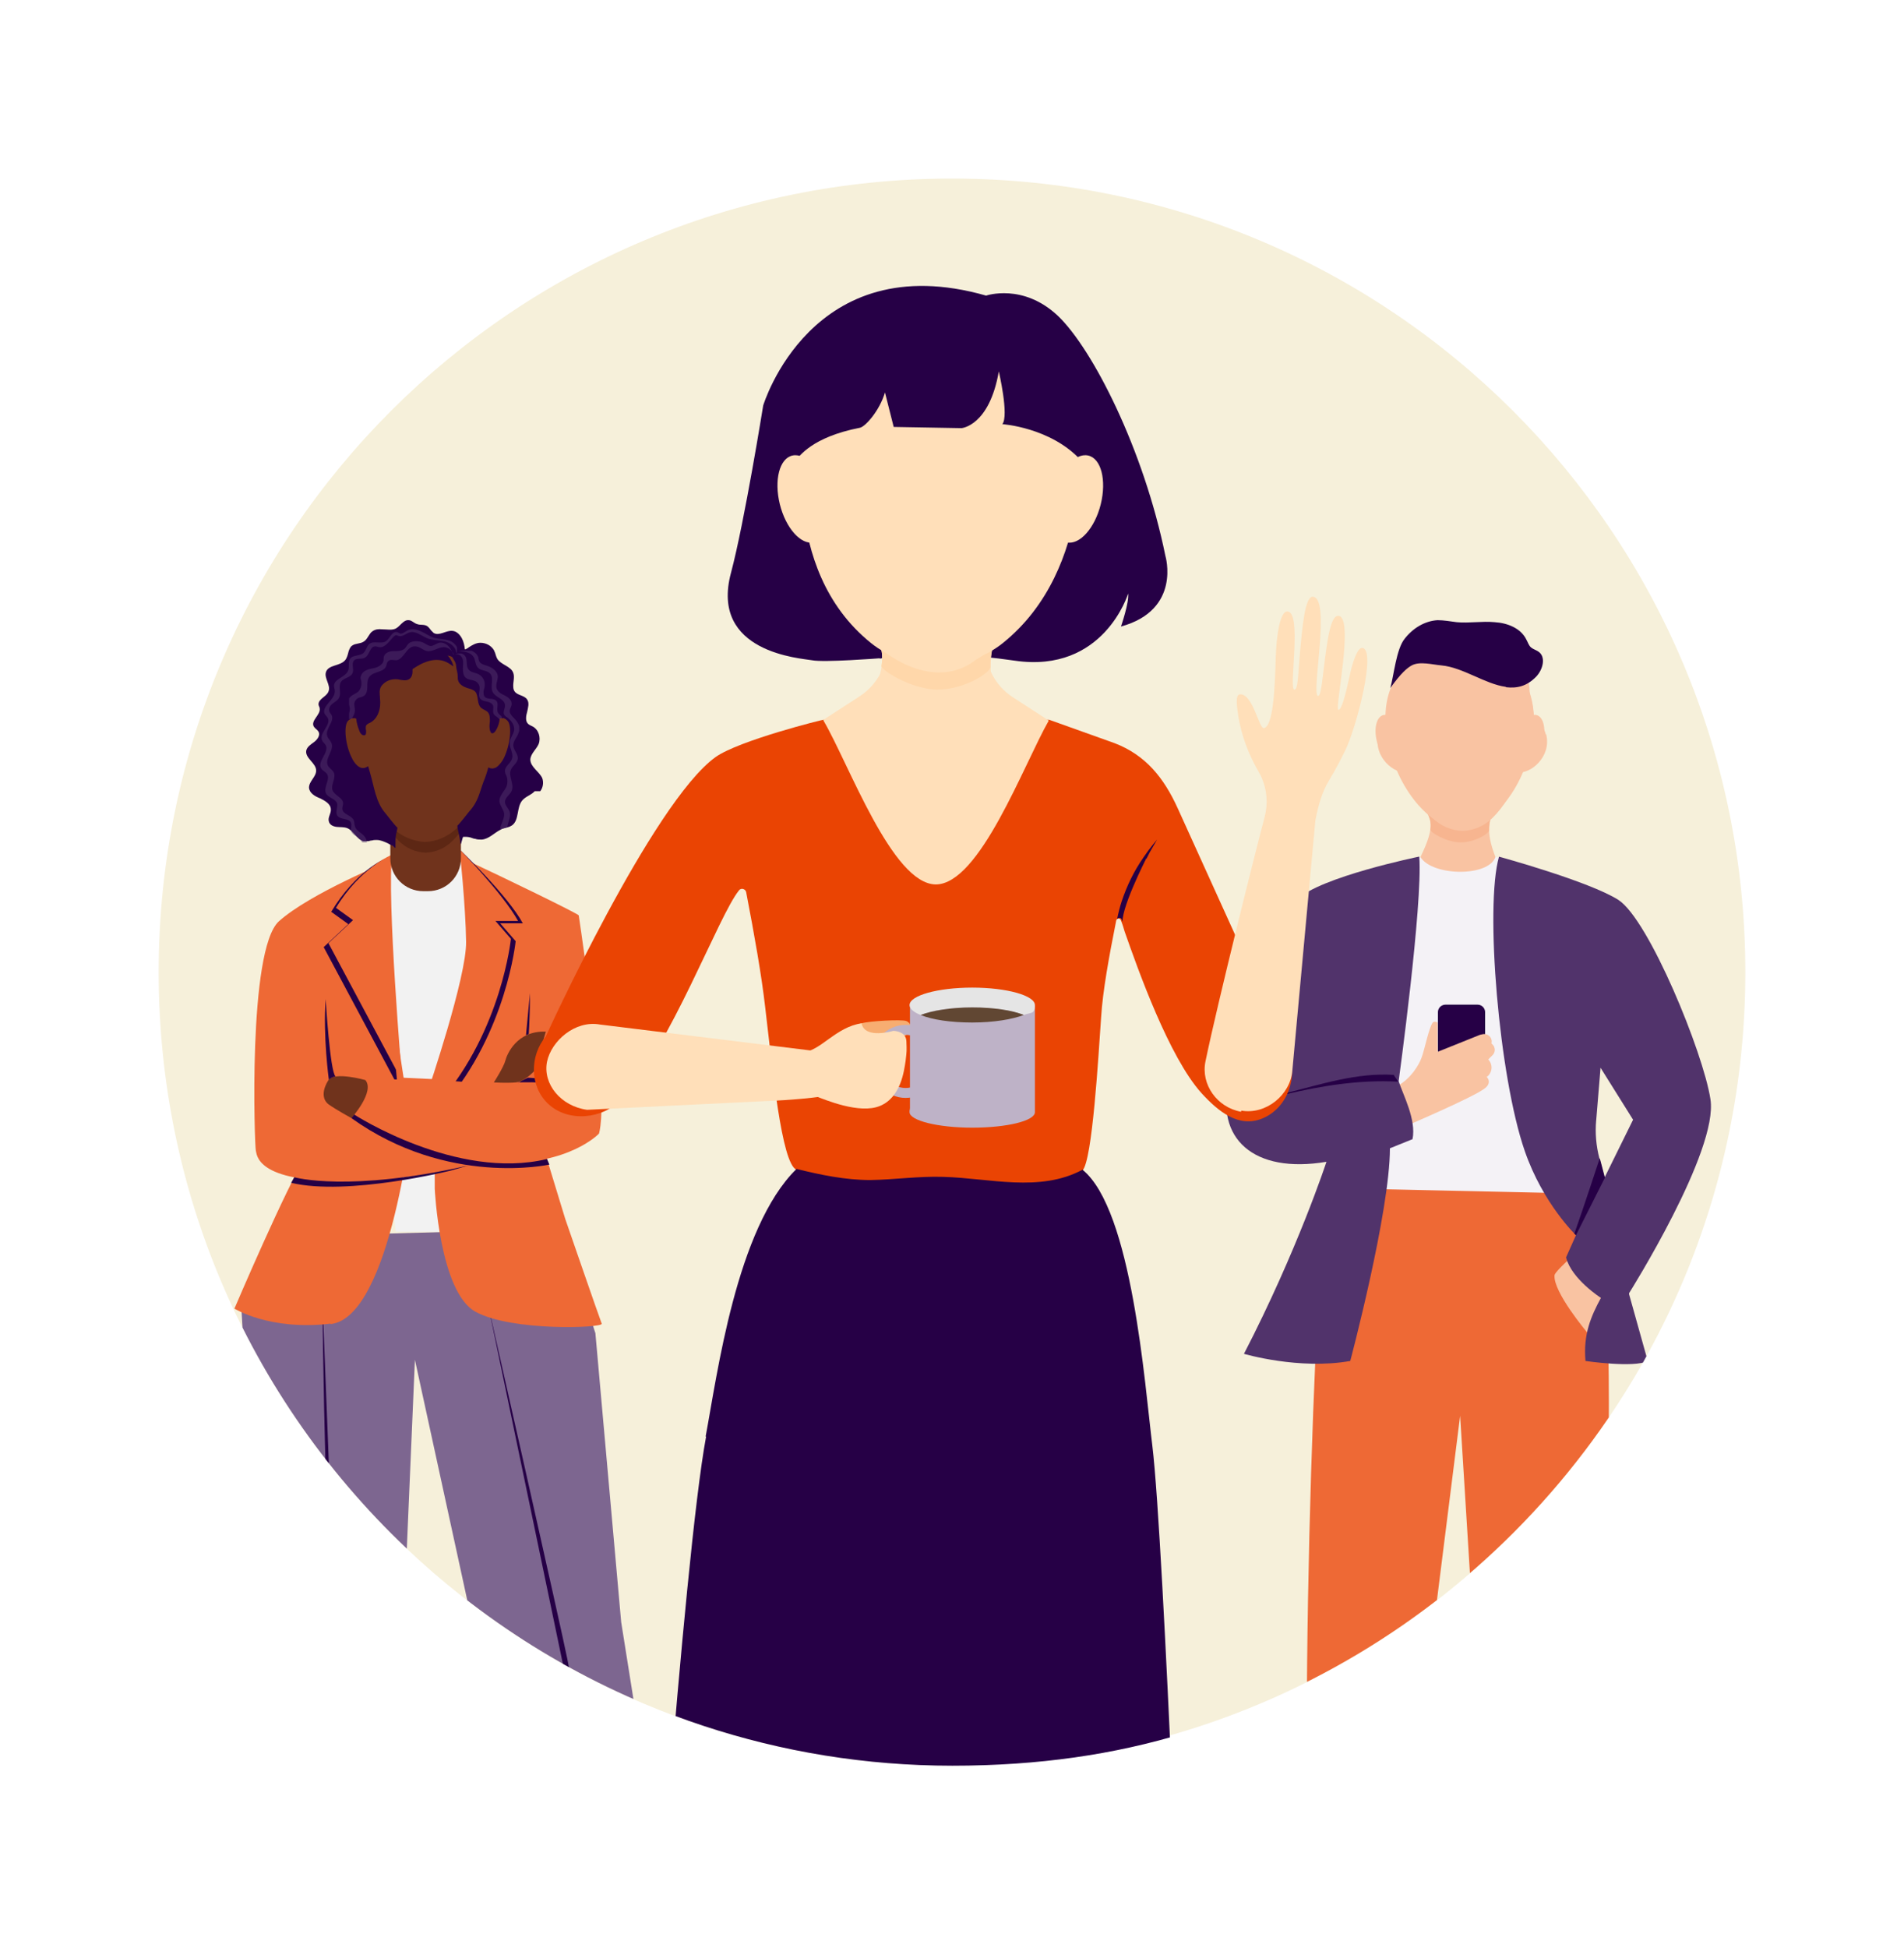<?xml version="1.0" encoding="UTF-8"?>
<svg xmlns="http://www.w3.org/2000/svg" width="480" height="491" version="1.1" xmlns:xlink="http://www.w3.org/1999/xlink" viewBox="0 0 480 491">
  <!-- Generator: Adobe Illustrator 29.3.0, SVG Export Plug-In . SVG Version: 2.1.0 Build 146)  -->
  <defs>
    <style>
      .st0 {
        fill: #f7b590;
      }

      .st1 {
        clip-path: url(#clippath-21);
      }

      .st2 {
        clip-path: url(#clippath-6);
      }

      .st3 {
        clip-path: url(#clippath-7);
      }

      .st4 {
        clip-path: url(#clippath-17);
      }

      .st5 {
        clip-path: url(#clippath-15);
      }

      .st6 {
        clip-path: url(#clippath-18);
      }

      .st7 {
        clip-path: url(#clippath-4);
      }

      .st8 {
        clip-path: url(#clippath-22);
      }

      .st9 {
        clip-path: url(#clippath-23);
      }

      .st10 {
        fill: #f7ad71;
      }

      .st11 {
        clip-path: url(#clippath-9);
      }

      .st12 {
        clip-path: url(#clippath-10);
      }

      .st13 {
        fill: #ee6935;
      }

      .st14 {
        fill: #260046;
      }

      .st15 {
        clip-path: url(#clippath-11);
      }

      .st16 {
        fill: none;
      }

      .st17 {
        fill: #303030;
      }

      .st18 {
        fill: #e5e5e5;
      }

      .st19 {
        fill: #f9c3a2;
      }

      .st20 {
        fill: #ea4403;
      }

      .st21 {
        fill: #614733;
      }

      .st22 {
        clip-path: url(#clippath-1);
      }

      .st23 {
        fill: #f2f2f2;
      }

      .st24 {
        isolation: isolate;
      }

      .st25 {
        clip-path: url(#clippath-5);
      }

      .st26 {
        clip-path: url(#clippath-20);
      }

      .st27 {
        clip-path: url(#clippath-8);
      }

      .st28 {
        clip-path: url(#clippath-3);
      }

      .st29 {
        fill: #f4f2f6;
      }

      .st30 {
        fill: #ffdfb9;
      }

      .st31 {
        clip-path: url(#clippath-12);
      }

      .st32 {
        fill: #f6f0da;
      }

      .st33 {
        fill: #ede1b5;
      }

      .st34 {
        clip-path: url(#clippath-14);
      }

      .st35 {
        fill: #7d6690;
      }

      .st36 {
        clip-path: url(#clippath-19);
      }

      .st37 {
        fill: #51336b;
      }

      .st38 {
        fill: #5d2714;
      }

      .st39 {
        clip-path: url(#clippath-16);
      }

      .st40 {
        clip-path: url(#clippath-2);
      }

      .st41 {
        fill: #beb2c7;
      }

      .st42 {
        clip-path: url(#clippath-13);
      }

      .st43 {
        fill: #70331c;
      }

      .st44 {
        clip-path: url(#clippath-24);
      }

      .st45 {
        clip-path: url(#clippath);
      }

      .st46 {
        opacity: .5;
      }

      .st47 {
        mix-blend-mode: multiply;
        opacity: 0;
      }

      .st48 {
        fill: #f9bc84;
      }

      .st49 {
        fill: #ffd7aa;
      }
    </style>
    <clipPath id="clippath">
      <rect class="st16" x="40" y="45" width="400" height="400"/>
    </clipPath>
    <clipPath id="clippath-1">
      <rect class="st16" x="40" y="45" width="400" height="400"/>
    </clipPath>
    <clipPath id="clippath-2">
      <path class="st16" d="M60.7,156.3c-1.9,3.8-3.6,7.6-5.3,11.5v154.3c22.4,53.5,67.3,95.2,123,113.2h9.2V156.3H60.7Z"/>
    </clipPath>
    <clipPath id="clippath-3">
      <path class="st16" d="M107.1,202.2h.4c4.6,0,8.3,3.7,8.3,8.3v12.1c0,4.6-3.7,8.3-8.3,8.3h-.4c-4.6,0-8.3-3.7-8.3-8.3v-12.1c0-4.6,3.7-8.3,8.3-8.3Z"/>
    </clipPath>
    <clipPath id="clippath-4">
      <path class="st16" d="M60.7,156.3c-1.9,3.8-3.6,7.6-5.3,11.5v154.3c22.4,53.5,67.3,95.2,123,113.2h9.2V156.3H60.7Z"/>
    </clipPath>
    <clipPath id="clippath-5">
      <rect class="st16" x="114.5" y="164.7" width="12" height="16.5"/>
    </clipPath>
    <clipPath id="clippath-6">
      <rect class="st16" x="114.5" y="164.7" width="12" height="16.5"/>
    </clipPath>
    <clipPath id="clippath-7">
      <rect class="st16" x="115.8" y="164" width="15.1" height="45.1"/>
    </clipPath>
    <clipPath id="clippath-8">
      <rect class="st16" x="115.8" y="164" width="15.1" height="45.1"/>
    </clipPath>
    <clipPath id="clippath-9">
      <rect class="st16" x="88" y="161.5" width="26.5" height="19.7"/>
    </clipPath>
    <clipPath id="clippath-10">
      <rect class="st16" x="88" y="161.5" width="26.5" height="19.7"/>
    </clipPath>
    <clipPath id="clippath-11">
      <rect class="st16" x="80.7" y="158.2" width="34.5" height="54.1"/>
    </clipPath>
    <clipPath id="clippath-12">
      <rect class="st16" x="80.7" y="158.2" width="34.5" height="54.1"/>
    </clipPath>
    <clipPath id="clippath-13">
      <path class="st16" d="M305.5,156.3v277.7c68.9-23.9,120.8-84.4,132.2-158.2v-61.6c-3.2-20.5-9.4-40-18.3-57.9h-113.9Z"/>
    </clipPath>
    <clipPath id="clippath-14">
      <path class="st16" d="M305.5,156.3v277.7c68.9-23.9,120.8-84.4,132.2-158.2v-61.6c-3.2-20.5-9.4-40-18.3-57.9h-113.9Z"/>
    </clipPath>
    <clipPath id="clippath-15">
      <path class="st16" d="M391.8,505.6c-2.4.8-2.7,4.2-5.1,4.4-4,.3-5.2-2.5-5.2-2.5-2.8.6-3.2,17.4-.3,19.3,5.8,3.7,21.6,4.3,27.7,4.4,5.9,0,10.5-2.6,8.5-7-1.9-4-12.6-5.5-21-17-.8-1.1-1.8-1.9-3.2-1.9s-1,0-1.5.3"/>
    </clipPath>
    <clipPath id="clippath-16">
      <path class="st16" d="M305.5,156.3v277.7c68.9-23.9,120.8-84.4,132.2-158.2v-61.6c-3.2-20.5-9.4-40-18.3-57.9h-113.9Z"/>
    </clipPath>
    <clipPath id="clippath-17">
      <path class="st16" d="M305.5,156.3v277.7c68.9-23.9,120.8-84.4,132.2-158.2v-61.6c-3.2-20.5-9.4-40-18.3-57.9h-113.9Z"/>
    </clipPath>
    <clipPath id="clippath-18">
      <path class="st16" d="M334.6,512.1c-.5,2.6-.7,3.4-2.4,6.7-1.2,2.4-2.6,4.1-1.9,7,1.4,5.5,19.2,5.9,21.1.6.8-2.3.3-4.5-.7-6.7-1.3-2.8-1.2-5.4-1.6-8-.5-3.1-3.9-5.8-7.4-5.8s-6.5,2.8-7.2,6.2"/>
    </clipPath>
    <clipPath id="clippath-19">
      <path class="st16" d="M305.5,156.3v277.7c68.9-23.9,120.8-84.4,132.2-158.2v-61.6c-3.2-20.5-9.4-40-18.3-57.9h-113.9Z"/>
    </clipPath>
    <clipPath id="clippath-20">
      <path class="st16" d="M159.4,61.9c-13,5.7-25.3,12.8-36.6,21.1v324c32.9,23.9,73.5,38,117.3,38s76.1-11.4,107-31V76c-8.4-5.3-17.2-10-26.4-14.1h-161.3Z"/>
    </clipPath>
    <clipPath id="clippath-21">
      <path class="st16" d="M222.1,267.5c0-3.7,2.8-6.7,6.2-6.7s6.2,3,6.2,6.7-2.8,6.7-6.2,6.7-6.2-3-6.2-6.7M219.6,267.5c0,5.1,3.9,9.2,8.7,9.2s8.7-4.1,8.7-9.2-3.9-9.2-8.7-9.2-8.7,4.1-8.7,9.2"/>
    </clipPath>
    <clipPath id="clippath-22">
      <rect class="st16" x="226.7" y="257.7" width="3.3" height="21.5"/>
    </clipPath>
    <clipPath id="clippath-23">
      <rect class="st16" x="226.7" y="257.7" width="3.3" height="21.5"/>
    </clipPath>
    <clipPath id="clippath-24">
      <path class="st16" d="M159.4,61.9c-13,5.7-25.3,12.8-36.6,21.1v324c32.9,23.9,73.5,38,117.3,38s76.1-11.4,107-31V76c-8.4-5.3-17.2-10-26.4-14.1h-161.3Z"/>
    </clipPath>
  </defs>
  <g class="st24">
    <g id="Layer_1">
      <line class="st16" x1="-1145.4" y1="-6137.6" x2="-1145.4" y2="10245.4"/>
      <g class="st45">
        <g class="st22">
          <path class="st32" d="M240,445c110.5,0,200-89.5,200-200S350.5,45,240,45,40,134.5,40,245s89.5,200,200,200"/>
        </g>
        <g class="st40">
          <path class="st33" d="M187.6,519c0,7.6-29.6,13.8-66.1,13.8s-66.1-6.2-66.1-13.8,29.6-13.8,66.1-13.8,66.1,6.2,66.1,13.8"/>
          <path class="st14" d="M151.2,498l.6,7.9s1.4,3,2.7,2.1c.6-.4,1.6,6.1,4,8.2,2.4,2,5.4,4.6,7.2,4.2,1.8-.4,6.1-2,3.8-8.8-2.3-6.8-6.4-8.9-6.4-8.9l-3.3-5.5-8.7.8Z"/>
          <path class="st14" d="M83.4,507s3.1-.9,10.4.4c0,0,.4,13.3-2,16.8-2,2.9-5.7,4.3-8.9,1.8-3.2-2.5-2.7-10.3-2.6-11.1.1-.7,2.5-6.9,3.1-7.9"/>
          <path class="st43" d="M84.9,492.3l-.6,12.7s-4.7,10-3.2,15c1.5,5,3.6,6.5,6,5.7,3.3-1.1,5.4-2.5,6-9,.6-6.5,1.2-17.1,1.2-20s-1.2-5-1.2-5c0,0-5.9-1.5-8.2.6"/>
          <path class="st43" d="M150.6,490.2s.4,8.6,1.2,9.5c.8.9,4.5,8.6,4.6,10.5.2,1.9,4,7.5,5.8,8.2,1.8.7,6.9,2.3,6.9-3.4,0-5.7-5.6-11.6-6.1-12.2-.5-.6-3.1-6.7-3.6-10.9-.5-4.1-7.2-3.4-7.2-3.4,0,0-1.6-.4-1.8,1.8"/>
          <path class="st14" d="M80.9,519.3s4-2.7,12.1,0l-.5,1.9s-6.9-2.6-11.4,0l-.2-2.1Z"/>
          <path class="st14" d="M81.6,511.1s6.9-1.6,12.1.2v2.7c-.1,0-7.8-2.7-12.9.1l.9-3.1Z"/>
          <path class="st14" d="M154.6,506.7s4-3.8,10.8-2.3l1.5,2.5s-7.3,0-11.5,2.4l-.8-2.6Z"/>
          <path class="st14" d="M158.7,514.8s4.8-3.6,10.5-2.4l.5,2.1s-6,0-9.5,2l-1.4-1.7Z"/>
          <path class="st23" d="M97.3,216.2s6.7-3.6,19.3-.7c12.6,2.9-2.7,94.9-2.7,94.9h-14.1c0,0-11.1-83.2-2.4-94.2"/>
          <polygon class="st35" points="60.7 327.2 65.9 414.7 76.9 500.2 96.8 500.7 100.3 500.2 101.4 417.3 104.6 342.7 119.8 412.5 144.8 496 169.6 490.5 156.6 408.8 150.1 336 141.6 309.7 67.6 311.7 60.7 327.2"/>
          <path class="st14" d="M81.3,327.8s.2,67.4,6.7,171.7"/>
          <path class="st14" d="M122.9,328.2s18.8,83.1,20.1,89.8c1.3,6.7,14,71.1,13.9,73.3"/>
          <path class="st13" d="M83.3,333.6c-15.3,1.8-24.2-3.8-24.2-3.8,0,0,13.2-31,18.4-39.1,5.2-8.2,2.2-61.6,2.2-61.6,0,0,12.9-13.8,27.4-13.5,14.6.3,27.4,13.5,27.4,13.5v51.9l8,26.2s8.7,25.2,9.2,26.4c.4,1.1-22.7,2-31.8-3-9.1-4.9-10.3-31-10.3-31v-19.6h-5.5s-5.4,51.9-20.7,53.7"/>
          <path class="st23" d="M97.3,216.2s6.7-3.6,19.3-.7c12.6,2.9-2.4,56.7-2.4,56.7l-12.8-.6s-12.7-44.3-4-55.4"/>
          <path class="st13" d="M98.2,217s-20,8.1-27.9,15.2c-7.9,7.2-6.1,57-5.8,57.8.3.8-.3,8.1,23.3,7.6,21.7-.4,31.7-4.6,31.7-4.6l8.8-10.2s-2.4-7-7-8c-4.6-.9-19.4-2.3-19.4-2.3,0,0-5.8-33.7-3.7-55.6"/>
          <path class="st14" d="M96.9,216.5s-7.3,3.1-13.4,13.3l4.3,3.1-6.2,5.8,18.6,34.8s-4.7-47-3.3-57"/>
          <path class="st13" d="M98.8,215.4s-8,3.3-14.1,13.4l4.3,3.1-6.2,5.8,18.6,34.8s-4-47.1-2.5-57.1"/>
          <path class="st13" d="M88.9,280.9s19.2,11.6,37,12.2c17.7.5,25.1-7.4,25.1-7.4,0,0,1.4-4.1,0-16.8-1.4-12.7-5-37.8-5.1-38.2-.1-.4-18.8-9.5-28.7-14.1l15,25s-.1,32.2-.5,32.1c-.4-.1-20-2-39.6-1.6,0,0,0,7.4-3.2,8.7"/>
          <path class="st43" d="M92.1,272.2s-7.8-2.2-9.3,0c-1.4,2.2-1.8,4.7,0,6.1,1.8,1.3,5.8,3.5,5.8,3.5,0,0,6-6.7,3.5-9.6"/>
          <path class="st14" d="M116,214.2s12.1,11.6,15.8,18.5h-5.7l3.9,4.5s-2.3,22.9-17.9,41l-3-2.7s9.7-28.8,9.6-37.6c-.1-8.8-2.8-23.6-2.8-23.6"/>
          <path class="st13" d="M116,214.2s10.8,11,14.6,17.9h-5.7l3.9,4.5s-2.3,22.9-17.9,41l-3-2.7s9.8-28.8,9.6-37.6c-.1-8.8-1.6-23-1.6-23"/>
          <path class="st13" d="M107.9,272.3s5.8,0,9.3.4l-5.8,6.6s-5.4-2.6-5.3-2.7c0,0,1.9-4.3,1.9-4.3"/>
          <path class="st43" d="M137.6,260l-2.9,9.9s-2.4,2.7-4.7,2.9c-2.3.2-5.5,0-5.5,0,0,0,2.5-3.9,2.9-5.5.4-1.6,2.9-7.6,10.2-7.3"/>
          <path class="st14" d="M82.9,272.1s-1.5-11-.8-20.3c0,0,1.1,18.4,2.5,19.5-.7.1-1.3.4-1.7.8"/>
          <path class="st14" d="M130.6,272.8s10.4-.4,13.5,1.3c0,0-1.8-2-11-2.5,0,0-1.1.5-2.5,1.3"/>
          <path class="st14" d="M89.3,280.9s25.8,16.7,48.6,11.2l.6,1.4s-25.6,5.7-49.9-11.7l.7-.9Z"/>
          <path class="st14" d="M74.2,296.7s13.8,3.9,44-3l-4.5,1.3s-26,6.5-40.3,3.1l.8-1.4Z"/>
          <path class="st14" d="M133.3,260.6c.2-3.2.3-6.9.3-10.3,0,0-.5,5.4-1,10.6.2-.1.5-.2.7-.3"/>
          <path class="st43" d="M107.9,224.6h-1.2c-4.6,0-8.3-3.7-8.3-8.3v-12.1c0-4.6,3.7-8.3,8.3-8.3h1.2c4.6,0,8.3,3.7,8.3,8.3v12.1c0,4.6-3.7,8.3-8.3,8.3"/>
        </g>
        <g class="st28">
          <path class="st38" d="M122.5,183c0-6.3-7.6-9.5-15.2-9.5-7.6,0-15.2,3.1-15.2,9.4,0,0-1.8,18.8,8.4,29,1.9,1.9,4.3,2.9,6.8,3,2.5-.1,4.9-1.1,6.8-3,10.2-10.2,8.4-29,8.4-29"/>
        </g>
        <g class="st7">
          <path class="st43" d="M125.4,173.9c0-.3,0-.5,0-.5,0-7.7-9.2-11.5-18.4-11.4-9.2,0-18.4,3.8-18.4,11.4,0,0-2.2,22.7,10.2,35.1,2.3,2.3,5.3,3.5,8.3,3.7,3-.1,6-1.4,8.3-3.7,1.1-1.1,2.1-2.3,3-3.5,2.6-3,4.8-6.9,6.4-11.4,2.5-7.3,2.7-14.5.9-19.6"/>
          <path class="st43" d="M129.8,183.8c-1.3-5.2-6.2-1.8-6.2-1.8l-1.6,12.1c3.3.6,9.2-4.1,7.7-10.3"/>
          <path class="st43" d="M84.3,183.6c1.3-5.2,6.2-1.8,6.2-1.8l1.5,12.1c-3.3.6-9.2-4.1-7.7-10.3"/>
          <path class="st14" d="M114.2,167.9c-.7-.5-1.4-1-2.3-1.3-1.5-.5-3.2-.3-4.7.3-1.4.5-2.7,1.4-3.9,2.2,0-.3,0-.6-.1-.9-.2-1.1-.7-2.3-.3-3.3.5-1.3,2-2,3.4-2.1,1.7-.2,3.6.1,5.1,1.1,1.4.9,2.5,2.4,2.9,4"/>
          <path class="st14" d="M134.8,199.4c-.9,1-2.3,1.3-3.2,2.4-1.4,1.8-.7,4.9-2.5,6.2-.3.2-.7.4-1.1.5-.4.1-.8.2-1.1.3-.2,0-.5.2-.7.3-1.6.8-3,2.4-4.8,2.5-.5,0-1.1,0-1.6-.2-.3,0-.5-.1-.8-.2-.5-.2-1.1-.3-1.7-.3-.2,0-.3,0-.5,0-.2,0-.5,1.9-.7,1.9-.2-2.2-.7-3.3-.8-4.7.4-.3,2.7-3.2,3-3.6,2.3-2.5,2.6-4.9,3.6-7.5.5-1.2.9-2.4,1.2-3.6.9.5,1.7.3,2.5-.4.5-.5,1-1.1,1.4-1.9,1.6-3.2,2.2-8.3.9-9.5-.4-.4-.8-.6-1.1-.6-.1,0-.3,0-.4,0s0,0,0,0c0,0-.1,0-.2,0,0,0,0,0,0,0,0,0,0,0,0,0,0,0,0,0,0,0,0,0,0,0,0,0,0,0,0,0,0,0,0,0,0,0,0,0,0,0,0,0,0,0,0,0-.1,0-.2,0-.1,1.2-.5,2.4-1.2,3.4-.2.2-.5.5-.8.4-.2,0-.3-.3-.4-.5-.3-.8-.2-1.7-.1-2.5,0-.9,0-1.8-.6-2.4-.5-.4-1.1-.6-1.6-1-1-.9-.7-2.5-1.2-3.6,0-.2-.2-.3-.3-.5-.5-.5-1.3-.7-2-.9-.9-.3-1.8-.8-2.2-1.6-.1-.3-.2-.6-.2-.8,0-.2,0-.3,0-.5,0-.9-.3-1.6-.4-2.5,0-.7-.3-1.3-.7-1.9,0,0,0,0,0,0-.1-.2-.2-.4-.4-.6-.2,0-.4-.2-.7-.2,0,0,0,0,0,0h0c-1.6-.5-3.3-.8-5-.8s-3.2.2-4.7.7c-.2,1,.2,2,.4,2.9.2,1.1.2,2.5-.8,3.1-.5.3-1.1.3-1.7.2h0c-.4,0-.9-.2-1.3-.2-1.3-.1-2.6.3-3.5,1.2,0,0,0,0-.1.1-.3.3-.6.7-.7,1.2-.2.8,0,1.6,0,2.4.3,2.4-.5,5.1-2.6,6.1-.3.1-.6.3-.8.5-.3.4-.2,1-.1,1.5,0,.3,0,.6-.1.9-.2.3-.7.3-1,0-.3-.2-.5-.6-.6-.9-.4-1-.7-2-.8-3.1,0,0-.2,0-.3-.1,0,0,0,0,0,0,0,0,0,0-.1,0,0,0,0,0,0,0,0,0,0,0,0,0,0,0,0,0,0,0,0,0,0,0-.1,0,0,0,0,0-.1,0-.3,0-.5,0-.8.2,0,0,0,0,0,0-.2.1-.4.2-.6.4-1.3,1.2-.7,6.5,1,9.6.1.3.3.5.4.7,1,1.5,2.2,2.2,3.6,1.2.2.5.3,1.1.5,1.7,1,3.3,1.4,7.4,3.9,10.2.4.5,2.4,3.1,3,3.6-.2,1.6-.5,1.1-.5,4.2,0,0,0,.8,0,.9-.2,0-.5-.4-.6-.5-.5-.2-.9-.4-1.4-.7-.9-.4-1.8-.8-2.7-.8,0,0-.1,0-.2,0-.3,0-.6,0-.9.1-.3,0-.7.1-1,.2-.4,0-.7,0-1.1,0,0,0-.1,0-.2,0-1.7-.5-2.5-2.7-4.1-3.3-.8-.3-1.7-.2-2.6-.3-.9-.1-1.8-.5-2-1.4-.3-1,.6-2,.5-3,0-1.4-1.5-2.2-2.7-2.8-1.3-.5-2.7-1.3-2.8-2.7,0-1.6,1.8-2.7,1.8-4.3,0-1.9-2.8-3.1-2.5-5,.2-1,1.2-1.6,2-2.2.8-.6,1.6-1.7,1.1-2.6-.3-.5-.9-.8-1.2-1.3-.8-1.5,1.7-2.9,1.5-4.5,0-.4-.3-.7-.3-1.1,0-1.4,2-1.9,2.5-3.2.7-1.6-1.2-3.4-.6-5,.7-1.8,3.5-1.4,4.8-2.9.5-.6.7-1.5.9-2.3.2-.5.4-1.1.9-1.4.8-.6,2-.4,2.9-1,1-.6,1.3-2,2.2-2.6.7-.5,1.5-.6,2.4-.5,1.2,0,2.5.3,3.5-.2,1.1-.6,1.9-2.2,3.2-2.1.8,0,1.4.8,2.2,1,.8.3,1.7,0,2.5.5.4.3.7.7,1,1.1h0c.2.2.4.4.6.6,0,0,0,0,0,0,1.4.9,3.2-.7,4.8-.5,1,.1,1.8.9,2.3,1.8.5.9.7,1.9.8,2.9.2,0,.4-.2.6-.3.1,0,.2-.1.3-.2.9-.6,1.9-1.2,3-1.2,1.4,0,2.8.7,3.5,2,0,.1.1.3.2.5.2.6.3,1.1.6,1.6,1,1.5,3.4,1.8,4,3.5.4,1.1-.1,2.4,0,3.5,0,.4.1.8.3,1.1.7,1.1,2.5,1,3.2,2.1.6.9.2,2.1,0,3.1-.3,1-.5,2.3.2,3,.3.3.8.5,1.2.7,1.5.8,2.1,2.8,1.5,4.4-.6,1.4-2,2.4-2.1,3.9,0,1.9,2.2,3,3,4.7.4,1.1.2,2.4-.5,3.3"/>
          <g class="st46">
            <g class="st25">
              <g class="st2">
                <path class="st37" d="M126.5,181.1c-.2,0-.5,0-.7.1,0,0,0,0,0,0-.1-.2-.3-.3-.5-.5-.3-.2-.6-.4-.8-.7-.4-.6,0-1.5-.2-2.2-.3-.6-1-.9-1.6-1-.6-.1-1.4-.3-1.7-.8-.5-.8,0-1.9-.1-2.8,0-.6-.5-1.2-1-1.5-.8-.4-1.8-.3-2.5-.9-.6-.5-.7-1.5-.7-2.3,0-.8.2-1.7-.1-2.5-.3-.8-1.2-1.4-1.9-1,1-.7,2.4-.4,2.8.8.3.9,0,2.1.6,2.9.6.8,1.7.8,2.5,1.2,1,.5,1.7,1.6,1.6,2.8,0,.5-.2,1-.3,1.5,0,.5,0,1.1.3,1.4.7.8,2.3.2,3,1.1.6.8-.2,2.1.4,3,.2.3.4.5.7.7.2.2.3.4.4.6"/>
              </g>
            </g>
          </g>
          <g class="st46">
            <g class="st3">
              <g class="st27">
                <path class="st37" d="M130.8,184.4c-.2,1.2-1.4,2.2-1.4,3.4,0,1.3,1.4,2.3,1.1,3.6-.2,1-1.3,1.6-1.7,2.6-.7,1.6.9,3.6.2,5.3-.4,1-1.7,1.7-1.7,2.8,0,.9.9,1.6,1.2,2.5.4,1.3-.5,2.6-.6,3.9-.4.1-.8.2-1.1.3-.2,0-.5.2-.7.3,0-1.3,1.1-2.6,1-4-.1-1.1-1.1-2-1.2-3.2,0-1.4,1.2-2.4,1.8-3.7.3-.8.3-1.8,0-2.6-.2-.4-.4-.8-.4-1.2-.1-1.3,1.5-2,1.8-3.3.4-1.3-.7-2.5-.6-3.9,0-1.1.9-2,1.1-3.1.2-1.2-.6-2.4-1.6-3.2-.3-.2-.7-.4-.9-.8-.4-.7.3-1.6.2-2.4-.1-1.6-2.4-1.9-3.1-3.3-.7-1.4.4-3.4-.6-4.6-.8-.9-2.3-.7-3.1-1.5-.7-.7-.6-1.9-1.1-2.7-.7-1.2-2.3-1.4-3.7-1.5.9-.1,1.8-.4,2.8-.2.9.2,1.8.9,2.1,1.8,0,.4.1.7.3,1.1.3.5,1,.7,1.6.9,1.4.4,2.9,1.3,3,2.8,0,1-.6,2-.3,3,.3.9,1.2,1.4,2.1,1.8.8.4,1.7,1.1,1.7,2.1,0,.6-.5,1.2-.5,1.8,0,.7.6,1.3,1.1,1.8.9.9,1.6,2.1,1.4,3.3"/>
              </g>
            </g>
          </g>
          <g class="st46">
            <g class="st11">
              <g class="st12">
                <path class="st37" d="M114.4,164.9c-.5-1-1.4-1.8-2.5-1.8-1.4,0-2.8,1.2-4.2,1-1.1-.2-2-1.3-3.2-1.2-2,0-2.7,3.3-4.6,3.5-.7,0-1.5-.3-2,.2-.4.3-.4.9-.6,1.4-.7,1.5-3.2,1.2-4.2,2.6-.5.7-.5,1.6-.5,2.5,0,.9-.2,1.9-.9,2.3-.4.3-.9.3-1.4.5-.5.3-.9.8-1,1.4,0,.8.3,1.5.1,2.3-.1.6-.5,1-.7,1.6,0,0,0,0,0,.1-.2,0-.4-.1-.6-.1,0,0,0,0-.1,0,0-.4,0-.8,0-1.2,0-.4.2-.9.2-1.3,0-.8-.5-1.6-.3-2.4.3-1,1.5-1.3,2.3-1.9.7-.6,1-1.6.9-2.5,0-.4-.2-.7-.2-1,0-.9.7-1.7,1.5-2,.8-.4,1.7-.4,2.5-.7.8-.3,1.7-.9,1.8-1.8,0-.3,0-.7.1-1,.3-.9,1.4-1.3,2.4-1.3,1,0,2,0,2.8-.6.4-.4.6-.9,1-1.3.3-.3.7-.4,1-.5.9-.2,2-.1,2.8.3.6.3,1.2.8,1.8.8.7,0,1.3-.6,2.1-.8.8-.2,1.7.2,2.3.8.6.6,1,1.4,1.3,2.2"/>
              </g>
            </g>
          </g>
          <g class="st46">
            <g class="st15">
              <g class="st31">
                <path class="st37" d="M115,164.3c-.2-1.4-1.7-2.4-3.1-2.7-1.4-.3-2.8-.2-4.1-.7-1.5-.6-3-2-4.6-1.5-.9.3-1.7,1.1-2.6.9-.2,0-.5-.2-.7-.2-.3,0-.5.2-.7.4-1.1,1.1-2.1,2.8-3.6,2.6-.3,0-.6-.2-1-.2-1.4,0-1.4,2.3-2.7,2.9-.8.4-2,0-2.6.6-.8.8,0,2.2-.4,3.2-.5,1.2-2.2,1.2-2.9,2.2-.8,1.1.1,2.8-.5,4-.3.7-1,1-1.6,1.5-.6.4-1.1,1.2-.9,1.9.1.4.4.7.6,1,.8,1.7-1.7,3.5-1.1,5.3.2.7.9,1.2,1.1,1.9.6,1.8-1.7,3.7-1,5.4.3.8,1.3,1.2,1.6,2,.5,1.4-.8,2.9-.4,4.3.5,1.4,2.7,1.9,2.7,3.4,0,.4-.2.8-.2,1.3,0,1.5,2.4,1.6,2.9,3,.2.5.1,1,.3,1.5.3,1.1,1.7,1.6,2.4,2.5.3.4.6,1,.6,1.6-.3,0-.7.1-1,.2-.3-.6-.7-1.1-1.2-1.5-.7-.5-1.6-.9-1.8-1.7-.1-.6.2-1.4,0-2-.5-1.3-2.8-.7-3.5-1.9-.5-.9.2-2,0-3-.4-1.2-2.2-1.4-2.8-2.5-.8-1.5,1.2-3.6.2-5-.4-.5-1.1-.8-1.4-1.3-1.2-1.7,2.1-4.1,1.1-5.9-.2-.4-.7-.7-.9-1.2-.9-1.8,2.4-3.9,1.4-5.7-.3-.5-.8-.8-.9-1.4,0-.3,0-.5.1-.8.7-1.7,2.7-2.8,2.6-4.6,0-.4-.2-.9-.2-1.3.1-1.8,3-2.1,3.6-3.9.3-.9-.1-2,.4-2.8.7-1.1,2.4-.7,3.4-1.5.7-.6.8-1.7,1.5-2.3,1.1-.9,3,.1,4.2-.7,1-.7,1.5-2.5,2.7-2.3.3,0,.6.3,1,.4.6,0,1.1-.5,1.7-.8,1-.6,2.3-.3,3.4.2,1.1.5,2.1,1.2,3.2,1.6,1.3.4,2.8.3,4.1.8,1.3.5,2.5,2,1.9,3.3"/>
              </g>
            </g>
          </g>
        </g>
        <g class="st42">
          <path class="st33" d="M437.6,528.4c0,6.3-29.6,11.5-66.1,11.5s-66.1-5.1-66.1-11.5,29.6-11.5,66.1-11.5,66.1,5.1,66.1,11.5"/>
          <path class="st29" d="M355.5,216.4c.2,0,12.9-2.7,24,.1,0,8.5,17.3,86.9,17.3,86.9h-54.7l13.4-87Z"/>
          <polygon class="st20" points="335.4 498.6 347.6 498.6 347.3 510.3 336.7 510.3 335.4 498.6"/>
          <polygon class="st20" points="380.8 500.4 392.5 500.4 393.4 511 382.1 512.1 380.8 500.4"/>
          <path class="st29" d="M381.6,507.5c-2.8.6-3.2,17.4-.3,19.3,5.8,3.7,21.6,4.3,27.7,4.4,5.9,0,10.5-2.6,8.5-7-1.9-4-12.6-5.5-21-17-1-1.4-2.4-2.4-4.8-1.6-2.4.8-2.7,4.2-5.1,4.4-4,.3-5.2-2.5-5.2-2.5"/>
        </g>
        <g class="st34">
          <g class="st5">
            <path class="st14" d="M380.9,504.5c-3-.9-4.3,15.6-1.4,17.4,5.8,3.7,22.5,4.7,28.6,4.7,5.9,0,10.5-2.6,8.5-7-1.9-4-12.6-5.5-20.8-15.5l-15,.3Z"/>
          </g>
        </g>
        <g class="st39">
          <path class="st20" d="M330.3,525.9c1.4,5.5,19.2,5.9,21.1.6.8-2.3.3-4.5-.7-6.7-1.3-2.8-1.2-5.4-1.6-8-.5-3.1-3.9-5.8-7.4-5.8s-6.5,2.8-7.2,6.2c-.5,2.6-.7,3.4-2.4,6.7-1.2,2.4-2.6,4.1-1.9,7"/>
        </g>
        <g class="st4">
          <g class="st6">
            <path class="st29" d="M330.3,525.9c1.4,5.5,19.2,5.9,21.1.6.8-2.3.3-4.5-.7-6.7-1.3-2.8-1.2-5.4-1.6-8-.5-3.1-3.9-5.8-7.4-5.8s-6.5,2.8-7.2,6.2c-.5,2.6-.7,3.4-2.4,6.7-1.2,2.4-2.6,4.1-1.9,7"/>
            <path class="st14" d="M330.3,522.2c1.4,5.5,19.2,5.9,21.1.6.8-2.3.3-4.5-.7-6.7-1.3-2.8-1.2-5.4-1.6-8-.5-3.1-3.9-5.8-7.4-5.8s-6.5,2.8-7.2,6.2c-.5,2.6-.7,3.4-2.4,6.7-1.2,2.4-2.6,4.1-1.9,7"/>
          </g>
        </g>
        <g class="st36">
          <path class="st13" d="M334.4,299.5c-3.8,33.8-8,175.9-1.8,200.8l17.4.5,18.1-144,9,144.7,18.6.6c7.7-46.2,14-166.4,6.6-201.2l-67.9-1.5Z"/>
          <path class="st19" d="M395.3,317.6s-3.4,3.1-3.4,3.8c-.4,4.2,8.3,14.5,8.3,14.5l3.5-8.7-8.3-9.5Z"/>
          <path class="st37" d="M410.7,325.9s22.6-35.9,20.5-48.9c-1.8-11.7-15.5-45.2-23.2-50.2-7.4-4.7-30.1-10.9-30.1-10.9-3.6,12.6,0,55.5,6.5,74.2,4.6,13.3,12.9,21.2,12.9,21.2l-2.5,5.6c1.4,5.5,8.8,10.2,8.8,10.2-2.5,4.6-4.5,9.2-3.9,15.9,0,0,12.3,1.8,15.7,0l-4.7-16.8v-.3ZM402.4,282.4l1.1-13.3,8.2,13.1-7.2,14.6-1.3-4.9c-.8-3.1-1.1-6.3-.8-9.6"/>
          <path class="st14" d="M374.5,267.3h-12v-12.2c0-1.1.9-1.9,1.9-1.9h8.1c1.1,0,1.9.9,1.9,1.9v12.2Z"/>
          <path class="st19" d="M352.6,273.5c3-1.7,5.1-5,5.8-7,.8-2.2,1.8-7.4,2.8-8.8.2-.3,1-.2,1.2,0v7.4l10.7-4.3c.4-.1.8-.2,1.2-.2h0c1.2.1,2,1.2,1.7,2.4,1,.7,1.1,2.1.3,2.9l-1.1,1.1c1.1,1.2,1.1,2.9,0,4.1l-.4.3c.6.6,1,1.8-.5,2.9-2.6,2.1-19.2,9.2-19.2,9.2l-2.6-10.1Z"/>
          <path class="st37" d="M357.7,215.9s-24.9,5.1-30.7,10.8c-8.7,8.5-17.1,45.4-17.1,45.4-3.7,14.8,6.1,23.8,24.5,20.7,0,0-7.3,22.3-20.8,48.4,0,0,13.9,4.1,26.8,1.8,0,0,10-37.6,10-53.6l5.7-2.3c1-4.9-2.4-11.2-3.5-14.6,0,0,6.1-44.5,5.2-56.6"/>
          <path class="st14" d="M351.5,270.9c-9.5-.6-18.1,2.3-27.4,4.6-.2,0-.1.3,0,.3,9.2-2.2,18.8-3.7,28.2-3.2.2,0,.2,0,.2,0l-1.1-1.6Z"/>
          <path class="st19" d="M359.1,202.5c1.5,4.4,3,5.2-1,13.5,2.9,4.8,17.1,5.1,18.9,0-2.7-7-1.3-8.8-.5-13.5.8-4.7-18.9-4.4-17.5,0"/>
          <path class="st0" d="M358.8,202.7c.8,2.3,2.3,3.7,1.8,6.4-.1.6,4,3.2,7.6,3.2,3.7,0,7.3-2.3,7.2-3.1-.1-2.7,1.2-4.7,1.5-6.6.8-4.7-19.7-4.3-18.2,0"/>
          <path class="st19" d="M384.8,192.4c-3.9,11.2-12.4,18.3-19.1,16-6.6-2.3-8.9-13.3-5-24.5,3.9-11.2,12.4-18.3,19.1-16,6.6,2.3,8.9,13.3,5,24.5"/>
          <path class="st19" d="M375.7,183.4c4.4,11.2,2.7,22.4-4,25.1-6.6,2.7-15.6-4.2-20-15.4-4.4-11.2-2.7-22.4,4-25.1,6.6-2.7,15.6,4.2,20,15.4"/>
          <path class="st19" d="M385.8,175.6c3.1,10.5-2.3,21.4-12,24.3-9.8,2.9-20.2-3.2-23.3-13.7-3.1-10.5,2.3-21.4,12-24.4,9.8-2.9,20.2,3.2,23.3,13.7"/>
          <path class="st19" d="M387.3,180.2c1.8.4,2.5,3.4,1.7,6.6-.8,3.3-2.9,5.6-4.6,5.2-1.8-.4-2.5-3.4-1.7-6.6.8-3.3,2.9-5.6,4.6-5.2"/>
          <path class="st19" d="M348.8,180.2c-1.8.4-2.5,3.4-1.7,6.6.8,3.3,2.9,5.6,4.6,5.2,1.8-.4,2.5-3.4,1.7-6.6-.8-3.3-2.9-5.6-4.6-5.2"/>
          <path class="st19" d="M385.6,174c0-7-8.5-10.5-16.9-10.5-8.4,0-16.9,3.4-16.9,10.5,0,0-2,20.8,9.3,32.1,2.1,2.1,4.8,3.2,7.6,3.3,2.8-.1,5.5-1.2,7.6-3.3,11.3-11.3,9.3-32.1,9.3-32.1"/>
          <path class="st19" d="M347.6,185.1c1.2-4.8,5.7-1.7,5.7-1.7l1.4,11.2c-3.1.6-8.6-3.8-7.2-9.5"/>
          <path class="st19" d="M389.7,185.1c-1.2-4.8-5.7-1.7-5.7-1.7l-1.4,11.2c3.1.6,8.6-3.8,7.2-9.5"/>
          <path class="st14" d="M397.3,311.3s6-11.9,7.3-14.5c-.4-1.6-1.3-4.9-1.3-4.9,0,0-4.1,12.5-6.4,19l.4.4Z"/>
          <path class="st14" d="M379.6,173.1c-5.2-.7-10.8-4.9-16.2-5.4-2.3-.2-5.5-1.1-7.5,0-1.1.6-2.7,1.9-5.4,5.7.9-3.2,1.5-9.8,3.6-12.4,2-2.6,5-4.5,8.3-4.7,1.6,0,3.2.3,4.8.5,3.2.3,6.4-.3,9.6,0,3.2.2,6.6,1.5,8,4.4.4.7.6,1.5,1.2,2,.5.4,1.2.6,1.8,1,2,1.3,1.2,4.5-.5,6.3-2.4,2.5-4.9,3-7.6,2.7"/>
        </g>
        <g class="st26">
          <path class="st14" d="M221.8,165.9s-14.1,1.1-17.1.5c-2.6-.5-25.9-1.8-20.4-22.1,3.4-12.8,8.1-42.1,8.1-42.1,0,0,12.1-40.3,56.2-27.7,0,0,9.3-3.2,18.1,5.1,8.7,8.3,21.6,33.5,27.1,60.5,0,0,4.1,13.6-11.2,17.8,0,0,2.1-6.1,1.8-8.3,0,0-6.1,20.2-28.6,16.9-22.5-3.3-34-.5-34-.5"/>
          <path class="st33" d="M345.4,726.4c0,11.9-49.8,21.5-111.3,21.5s-111.3-9.6-111.3-21.5,49.8-21.5,111.3-21.5,111.3,9.6,111.3,21.5"/>
          <path class="st14" d="M234.9,712.9c0-10.5,1.7-20.1,2.7-21.7,2.9,13.2,22.3,9.9,25.9,32.9.2,1.1.2,2.2-.1,3.3-1.4,5.4-7,9.8-12.2,9.8h-4.4c-5.6,0-11.4-4.7-13.1-10.5-.3-1-.4-2.1-.3-3.2.4-3,1.4-7,1.4-10.6"/>
          <path class="st14" d="M229.3,712.9c-.1-10.8-1.7-20.2-2.7-21.7-2.9,13.2-22.3,9.9-25.9,32.9-.2,1.1-.2,2.2.1,3.3,1.4,5.4,7,9.8,12.2,9.8h4.4c5.6,0,11.4-4.7,13.1-10.5.3-1,.4-2.1.3-3.2-.4-3-1.4-7-1.4-10.6"/>
          <path class="st30" d="M274.5,530.5l-34.8-1.7c-2.8,22.3.5,82.4.9,124.1.1,10.7-1.2,28.1-3.1,38.5-1,5.3-1.2,14.9-1,20.2,0,1,0,2.2-.2,3.4-.6,5.5,2.3,6.9,7.4,7h11.6c4.2,0,7.1-2.4,5.4-6.6-2.9-7.2-6.9-14.5-6.6-19.8,1.3-28.3,24.9-116.2,20.3-165"/>
          <path class="st30" d="M189.7,530.5h34.7c4.1,24.1.5,91-.5,131.9-.2,7.8.8,20.5,2.5,28.1,1.1,5.1,1.4,15.4,1.1,21,0,1,0,2.2.2,3.4.6,5.5-2.5,6.9-7.6,7h-11.7c-4.2,0-6.8-2.4-5.1-6.6,2.9-7.2,6.9-14.5,6.6-19.8-1.3-28.3-24.9-116.2-20.3-165"/>
          <path class="st20" d="M324.8,265.2l-27.9-61.5c-3.5-7.7-8.1-13.4-15.9-16.4l-16.5-5.9h-56.9c0-.1-21.3,5.2-27.2,9.4-15.9,11.4-42.8,70.4-42.8,70.4-4.1,4.9-4.1,12.6.6,17,5,4.7,13.7,3.9,18.4-1.1,12.5-13.4,24.5-46.3,29.7-52.7.5-.7,1.6-.4,1.8.4,2.1,10.9,3.9,21.1,4.8,29,1.8,15.1,4.1,39.5,7.9,41,6.1,1.5,12.3,2.9,18.6,2.8,6.1,0,12.2-1,18.4-.8,11.5.3,24.3,4,35.1-1.8,2.5-2.6,4-28.7,4.7-38.7.4-6.5,2-15.3,3.8-24.3,0,0,0,0,0,0,.1-.6,1-.7,1.2,0,.3.7.6,1.6.9,2.7,3.4,9.7,11.2,31.7,19.4,40.8,4.3,4.7,9.4,8.8,15.3,6.4,6.4-2.6,9.2-10.6,6.5-16.6"/>
          <path class="st14" d="M178,362.1c-5.7,30.5-14.9,163.3-14.9,163.3,7.7,9.4,46.3,8.3,66.4,5.1,31-4.8,45.3,6.6,69.1-5.3,0,0-5.1-136.2-8.1-160.9-1.9-15.3-5.1-59.4-17.6-69.5,0,0,0,0,0,0-10.8,5.8-23.5,2.1-35.1,1.8-6.2-.2-12.2.7-18.4.8-6.3,0-12.5-1.3-18.6-2.8,0,0,0,0,0,0-15.2,14.9-20,52-22.9,67.4"/>
          <path class="st30" d="M312.9,280.2c-6.1-1.1-10.2-6.9-9-12.7,3-14.6,13.3-55.7,14.9-61.5.1-.5.2-.9.3-1.4.6-3.4,0-7-1.8-10.1-2.5-4.3-4.3-9-5.1-13.9-.4-2.6-.8-5.4.3-5.6,3.3-.4,4.9,8.7,6.1,8.5,2.3-.3,2.8-9.4,3-17.6.2-6.3,1.2-11.8,2.9-11.8,3.9,0,.3,19.6,1.8,19.7.9,0,.9-3,1.4-9,.6-6.9,1.3-14.4,3.2-14.4,4.8,0-.5,24.9,1.4,25,.8,0,1.1-4.8,1.8-9.9.7-5.3,1.5-10.4,3.3-10.3,4.1.2-1,23.6,0,23.7.8.1,1.8-3.8,2.7-7.9.8-4,2.1-7.8,3.3-7.7,3.7.2-1.4,20-4.3,25.9-.8,1.6-2.4,4.8-4,7.4-1.9,3.1-2.8,6.6-3.5,10.2l-5.8,63c-.5,6.2-6.7,11.2-12.9,10.1"/>
          <path class="st30" d="M248.5,162.8v-16.1s-24.8,0-24.8,0v16.1c0,5.1-2.7,9.9-7,12.7l-9.1,5.9v.2c6.4,10.9,17.3,41.2,28.3,41.3,11.1,0,22.2-30.3,28.5-41.3l-9.1-5.9c-4.3-2.8-6.9-7.6-6.9-12.8"/>
          <path class="st48" d="M248.6,153.9c-4.7,4.5-20.2,4.6-24.9.1v-7.1s24.9,0,24.9,0v6.9Z"/>
          <path class="st30" d="M219.5,155.6c2.7,8.1,5.6,9.6-1.8,25,5.3,8.9,31.6,9.4,35,0-5.1-13-2.4-16.3-.9-25,1.5-8.7-35-8.1-32.3,0"/>
          <path class="st49" d="M218.9,155.9c1.4,4.3,4.3,6.9,3.3,11.9-.2,1,7.4,5.9,14.1,6,6.8,0,13.5-4.3,13.4-5.8-.2-5.1,2.2-8.7,2.8-12.2,1.5-8.7-36.4-8-33.7,0"/>
          <path class="st30" d="M266.7,138.6c-7.2,20.7-23,34-35.3,29.6-12.3-4.3-16.5-24.7-9.3-45.4,7.2-20.7,23-34,35.3-29.6,12.3,4.3,16.5,24.7,9.3,45.4"/>
          <path class="st30" d="M249.7,122c8.2,20.7,4.9,41.4-7.3,46.4-12.3,5-28.9-7.8-37.1-28.4-8.2-20.7-4.9-41.4,7.3-46.4,12.3-5,28.9,7.8,37.1,28.4"/>
          <path class="st14" d="M293,225.1s0,0,0,0c0,0-.1,0-.2,0,0,0-.2,0-.3.1,0,0,0,0,0,0-.2,0-.3.1-.5.2-.2,0-.3.1-.5.2-.2,0-.3.1-.5.2-.2,0-.3.1-.5.2-.2,0-.3.1-.5.2-.2,0-.3.2-.5.2,0,0,0,0,0,0-1.1.5-2.3,1.1-3.3,1.9-.4.3-.8.7-1.2,1-.2.2-.3.3-.5.5,1.1-5.2,2.8-10.2,5.3-14.9l1.9-3.3c-.3.4-.7.8-1,1.2-.9,1.1-1.7,2.2-2.5,3.4-2.3,3.3-4.1,7-5.4,10.9-.5,1.5-.9,3.1-1.2,4.7.1-.6,1-.7,1.2,0,.3.7.5,1.3.5,1.3.2-.3.8-1.3,1.7-2.2,1-1,2-1.8,3.1-2.7,1.1-.8,2.3-1.6,3.5-2.3.5-.3,1-.6,1.5-.8,0,0,0,0,0,0,0,0,0,0,0,0,0,0,0,0-.1,0"/>
          <path class="st20" d="M289,216.3s-7,13.7-5.9,16.8c1.1,3.2,4.7,2.4,5,2.3.4-.1,8.8-9,8.3-10-.4-1-3.9-5.6-3.9-5.6l-3.6-3.5Z"/>
          <path class="st30" d="M137.9,267.6c1.1-5.3,7.1-10.5,13.3-9.4l59.3,7.3c3.5.6,6.6,2.4,8.4,5.4,3.4,5.7-25.8,6.6-25.8,6.6l-45.1,2.2c-6.6-.9-11.2-6.5-10.1-12.1"/>
          <path class="st30" d="M203.1,108.4c0-23.3,69-23.3,69,0,0,0,4.2,34.7-19.2,53.6-9.2,7.5-24.2,7.5-33.4,0-23.4-18.9-16.4-53.6-16.4-53.6"/>
          <path class="st14" d="M234.4,86.9c-31-1.2-37.2,20.1-38.2,25.7l4.5,3.2c.9-.7,3.8-5.6,16.1-8,1.4-.3,5-4.4,6.3-8.9l2.2,8.7,17.1.3s7-.5,9.4-14.3c0,0,2.6,11.1.9,13.3,0,0,12.1.8,19.7,9,.7.8,2.7-5.6,5.7-8.3-2.3-4.3-12.3-19.4-43.7-20.5"/>
          <path class="st30" d="M274.3,114.8c3.3.7,4.7,6.2,3.2,12.3-1.5,6-5.3,10.3-8.6,9.6-3.3-.7-4.7-6.2-3.2-12.3,1.5-6,5.3-10.3,8.6-9.6"/>
          <path class="st30" d="M199.8,114.8c-3.3.7-4.7,6.2-3.2,12.3,1.5,6,5.3,10.3,8.6,9.6,3.3-.7,4.7-6.2,3.2-12.3-1.5-6-5.3-10.3-8.6-9.6"/>
          <path class="st10" d="M212.7,260.4s2.5-1.9,4.5-2.5c2-.6,10-1,11.2-.6,1.2.4,1.9,2.1.5,3.2-1.4,1.1-5.7,3.7-6.7,2.3-1-1.4-9.5-2.4-9.5-2.4"/>
          <path class="st41" d="M219.6,267.5c0-5.1,3.9-9.2,8.7-9.2s8.7,4.1,8.7,9.2-3.9,9.2-8.7,9.2-8.7-4.1-8.7-9.2M222.1,267.5c0,3.7,2.8,6.7,6.2,6.7s6.2-3,6.2-6.7-2.8-6.7-6.2-6.7-6.2,3-6.2,6.7"/>
        </g>
        <g class="st1">
          <g class="st47">
            <g class="st8">
              <g class="st9">
                <path class="st17" d="M229.9,259c0-.3,0-.7-.2-1-.2-.3-.6-.5-.8-.3-1.1,5.6-.3,11.6-1.8,17.1-.3,1.1-1.2,5,1.1,4.2,1.9-.6,1.5-3.9,1.5-5.4,0-4.9.1-9.8.2-14.7"/>
              </g>
            </g>
          </g>
        </g>
        <g class="st44">
          <path class="st41" d="M229.4,279.9v-26.5h31.5v26.9h0s0,0,0,0c0,2.2-7.1,3.9-15.8,3.9s-15.8-1.8-15.8-3.9,0-.3.1-.5"/>
          <path class="st18" d="M232.1,255.8c-1.8-.7-2.8-1.6-2.8-2.5,0-2.4,7.1-4.4,15.8-4.4s15.8,2,15.8,4.4-1,1.8-2.8,2.5c-2.9-1.1-7.6-1.9-13-1.9s-10.1.7-13,1.9"/>
          <path class="st21" d="M232.1,255.8c2.9-1.1,7.6-1.9,13-1.9s10.1.7,13,1.9c-2.9,1.1-7.6,1.9-13,1.9s-10.1-.7-13-1.9"/>
          <path class="st30" d="M205.7,276.3c2.2.8,11,4.6,16.2,2.4,5.2-2.2,6-8.7,6.4-11.3.3-2.6.3-2.5.2-5-.1-2.6-3.3-2.6-3.3-2.6,0,0-7.2,2.2-8-1.9-6.4.9-10.3,6.9-14.7,7.3-4.4.4-6.7-.4-6.7-.4l-.2,12.6s6.3-2.5,10.1-1.1"/>
        </g>
      </g>
    </g>
  </g>
</svg>